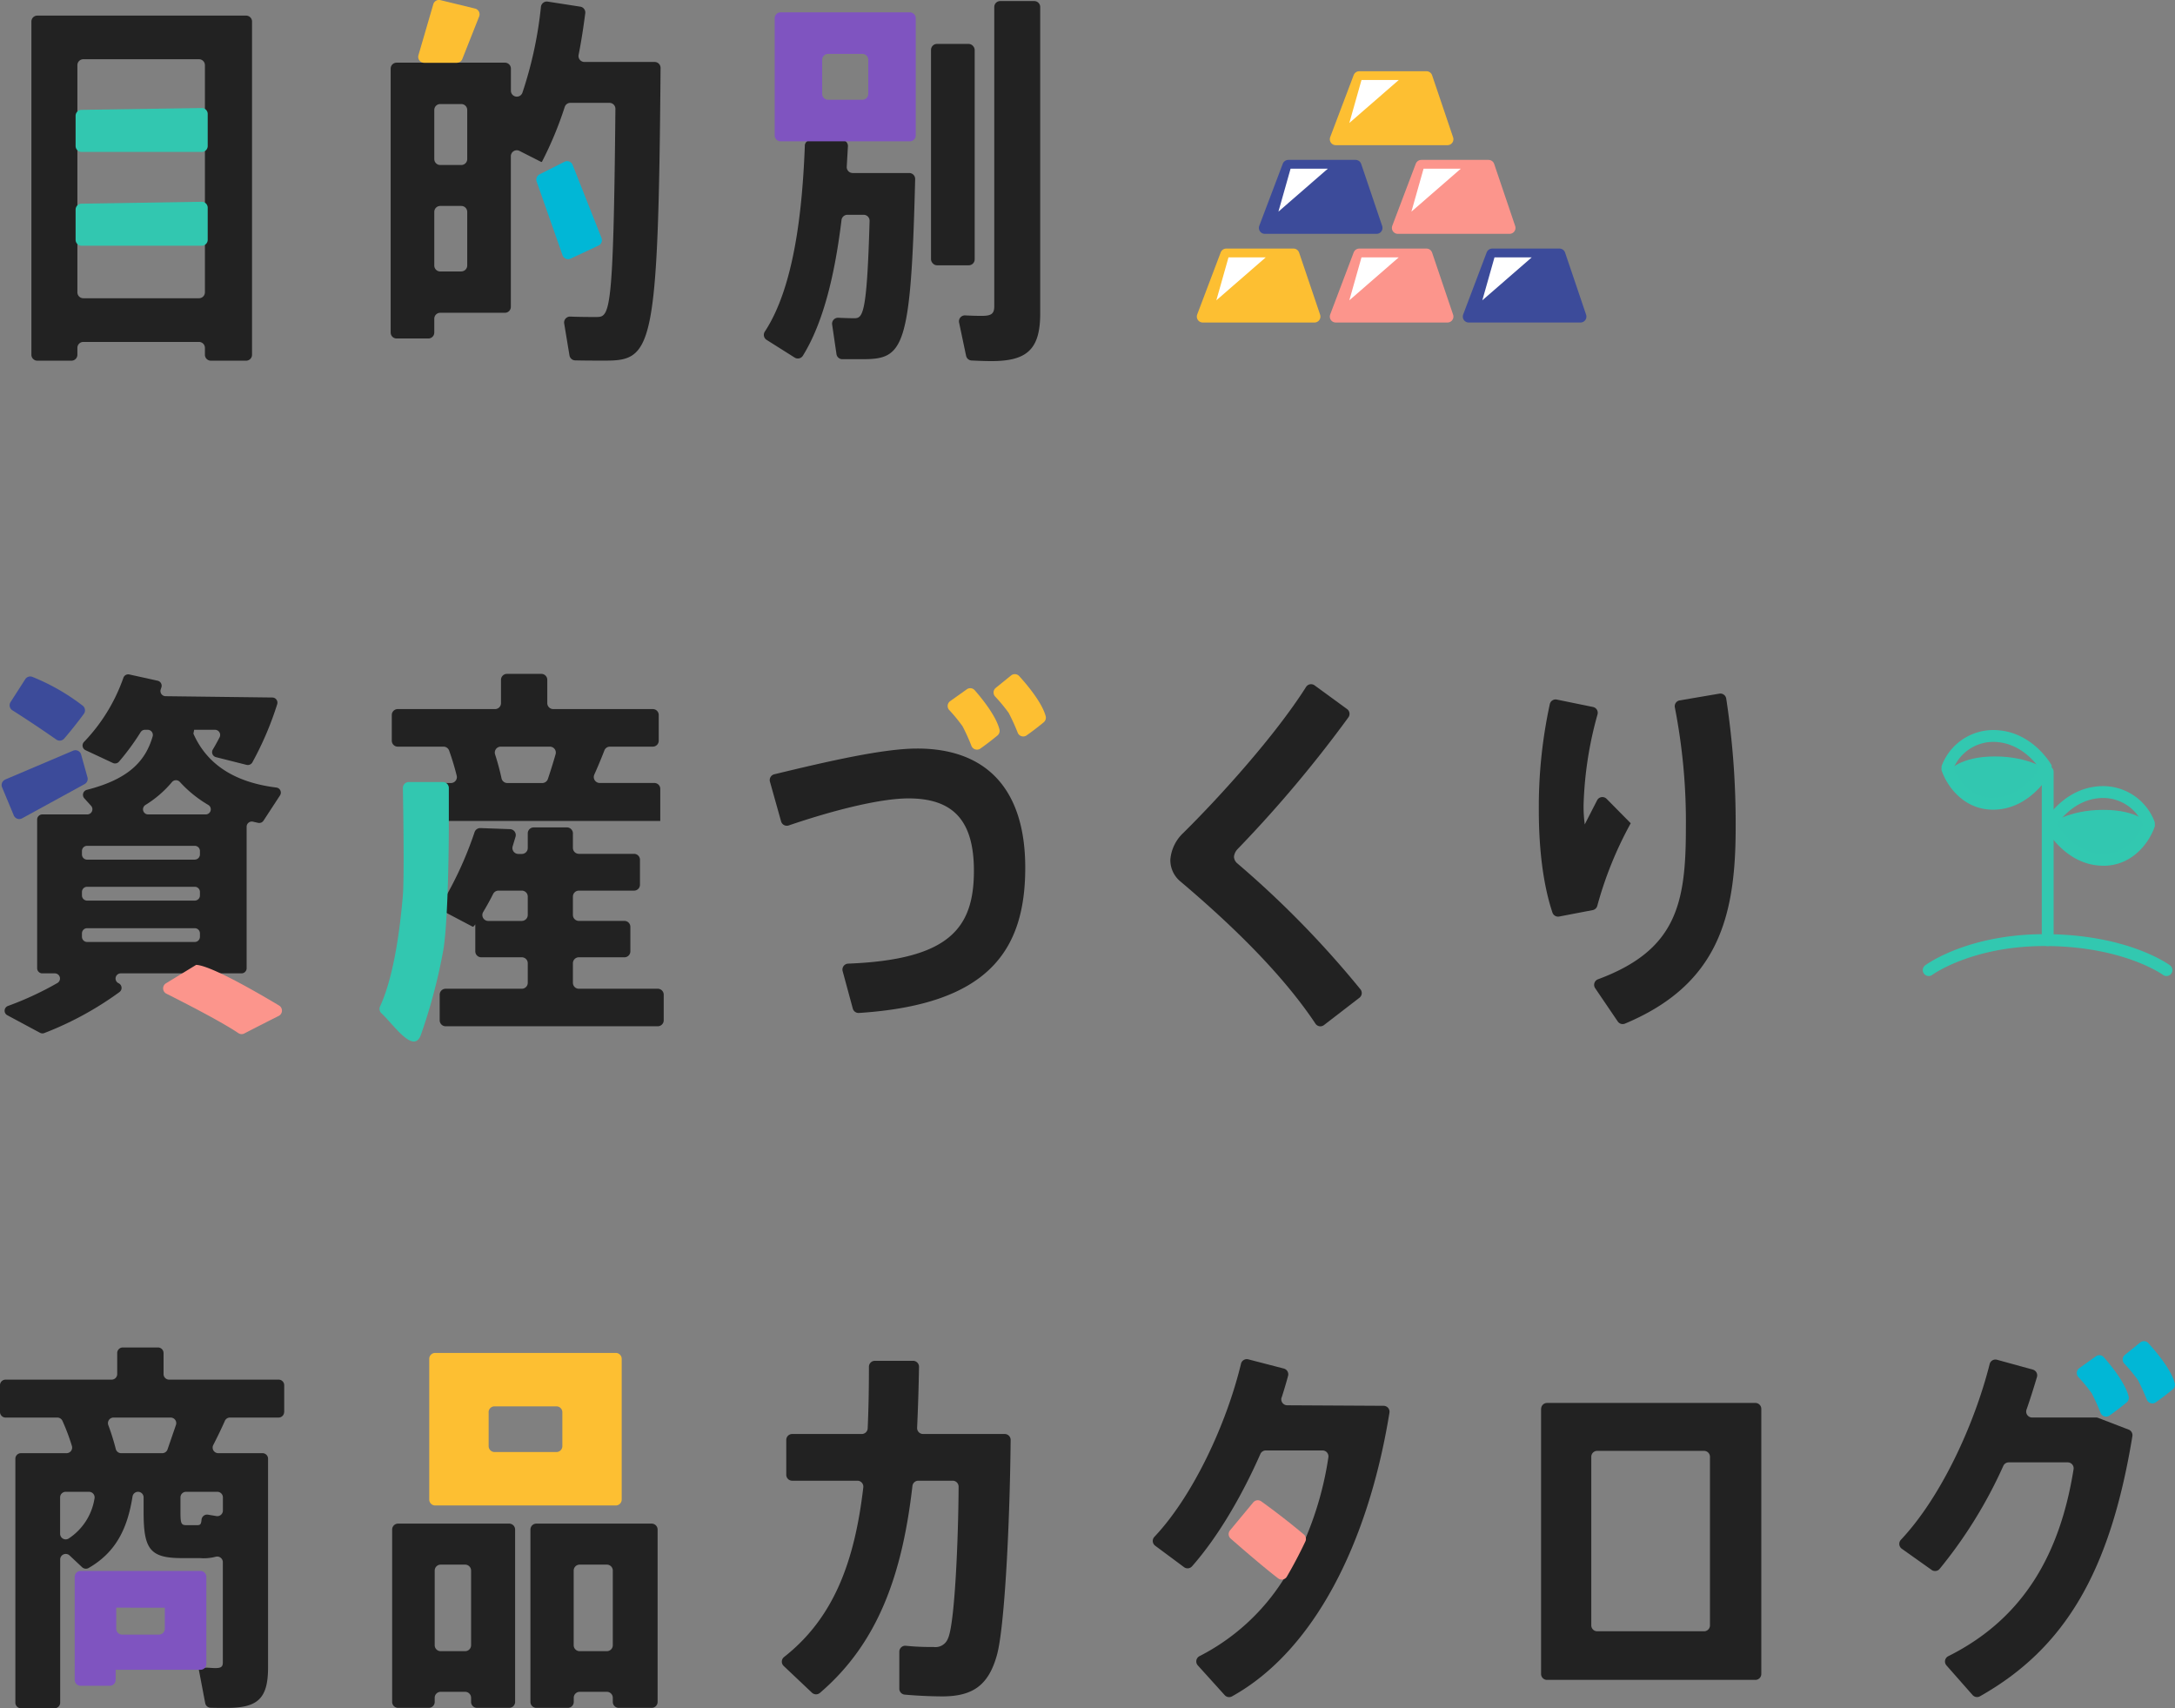 <svg xmlns="http://www.w3.org/2000/svg" width="366.5" height="287.82"><rect width="100%" height="100%" fill="#808080" stroke="none"/><defs><style>.prefix__cls-1{fill:#222}.prefix__cls-2,.prefix__cls-9{fill:#fdbf32}.prefix__cls-3{fill:#01b7d6}.prefix__cls-11,.prefix__cls-4{fill:#fc958c}.prefix__cls-5{fill:#32c7b0}.prefix__cls-6{fill:none}.prefix__cls-7{fill:#7f54c0}.prefix__cls-12,.prefix__cls-8{fill:#3c4b9a}.prefix__cls-9{stroke:#fdbf32}.prefix__cls-11,.prefix__cls-12,.prefix__cls-9{stroke-linecap:round;stroke-linejoin:round;stroke-width:2px}.prefix__cls-10{fill:#fff}.prefix__cls-11{stroke:#fc958c}.prefix__cls-12{stroke:#3c4b9a}.prefix__cls-13{fill:#32c8b0}</style></defs><g id="prefix__グループ_993" data-name="グループ 993" transform="translate(-462 -211)"><path id="prefix__パス_466" d="M499.15 243.75v56.14a1 1 0 001 1h5.75a1 1 0 001-1v-1.16a1 1 0 011-1h19.49a1 1 0 011 1v1.16a1 1 0 001 1h5.94a1 1 0 001-1v-56.14a1 1 0 00-1-1h-35.18a1 1 0 00-1 1zm28.24 46.62H507.9a1 1 0 01-1-1V251.1a1 1 0 011-1h19.49a1 1 0 011 1v38.27a1 1 0 01-1 1z" class="prefix__cls-1" data-name="パス 466" transform="translate(-31.86 -29.12)"/><g id="prefix__グループ_457" data-name="グループ 457" transform="translate(-31.86 -29.12)"><path id="prefix__パス_467" d="M591.63 241.24l-5.48-.85a1 1 0 00-1.14.89 67 67 0 01-3.1 14.4 1 1 0 01-1.96-.32v-3.68a1 1 0 00-1-1h-18.26a1 1 0 00-1 1v44.47a1 1 0 001 1h5.35a1 1 0 001-1v-2.33a1 1 0 011-1h10.9a1 1 0 001-1v-25.38a1 1 0 011.46-.89l3.65 1.85h.12a60.75 60.75 0 003.85-9.26.99.99 0 01.94-.69h6.6a1 1 0 011 1.02c-.33 34.68-.92 35.06-3.22 35.06-1.07 0-2.82 0-4.4-.07a1 1 0 00-1.01 1.17l.89 5.38a1 1 0 00.96.83c1.7.04 3.59.04 4.91.04 8.08.01 9.1-1.52 9.48-49.3a1 1 0 00-1-1.02h-11.83a1 1 0 01-.98-1.2c.46-2.3.81-4.64 1.12-7a1 1 0 00-.85-1.12zm-20.04 44.62h-3.55a1 1 0 01-1-1v-9.04a1 1 0 011-1h3.55a1 1 0 011 1v9.03a1 1 0 01-1 1zm0-17.94h-3.55a1 1 0 01-1-1v-8.27a1 1 0 011-1h3.55a1 1 0 011 1v8.27a1 1 0 01-1 1z" class="prefix__cls-1" data-name="パス 467"/></g><path id="prefix__パス_469" d="M629.48 264.67c-.42 11.05-1.82 23.81-6.73 31.3a1 1 0 00.28 1.41l4.74 2.99a1 1 0 001.37-.3c3.6-5.8 5.46-14.2 6.52-22.88a1 1 0 011-.88h2.73a1 1 0 011 1.03c-.45 16.02-1.17 16.4-2.62 16.4-.67 0-1.7-.04-2.66-.08a1 1 0 00-1.03 1.14l.73 4.98a1 1 0 00.99.86h3.33c6.95 0 8.23-1.45 8.94-30.33a1 1 0 00-1-1.04h-9.53a1 1 0 01-1-1.05l.2-3.44a1 1 0 00-1-1.06h-5.27a1 1 0 00-1 .95z" class="prefix__cls-1" data-name="パス 469" transform="translate(-31.86 -29.12)"/><path id="prefix__パス_470" d="M662.4 240.3a1 1 0 00-1 1v50.43c0 1.29-.53 1.61-2.14 1.61-.85 0-1.85-.03-2.76-.08a1 1 0 00-1.03 1.2l1.18 5.6a1 1 0 00.93.8c1.07.05 2.28.1 3.36.1 5.93 0 8.2-1.94 8.2-8V241.3a1 1 0 00-1-1z" class="prefix__cls-1" data-name="パス 470" transform="translate(-31.86 -29.12)"/><rect id="prefix__長方形_645" width="7.36" height="37.3" class="prefix__cls-1" data-name="長方形 645" rx="1" transform="translate(618.88 218.4)"/><path id="prefix__パス_471" d="M535.42 403.25V379.4a.87.87 0 011.06-.84l.87.2a.87.87 0 00.92-.38l2.77-4.24a.86.86 0 00-.62-1.33c-6.44-.8-11.5-3.48-13.97-9.08l.13-.65h3.51a.87.87 0 01.77 1.27q-.53 1.04-1.13 2.04a.87.87 0 00.52 1.3l5.16 1.3a.88.88 0 00.98-.43 53.91 53.91 0 004.18-9.79.87.87 0 00-.83-1.13l-17.99-.22a.87.87 0 01-.81-1.14l.12-.36a.87.87 0 00-.64-1.11l-4.77-1.05a.86.86 0 00-1 .56 29.77 29.77 0 01-6.63 10.8.87.87 0 00.24 1.39l4.62 2.16a.87.87 0 001.03-.22 40.48 40.48 0 003.64-4.96.86.86 0 01.73-.41h.47a.87.87 0 01.83 1.12c-1.22 4.22-4.11 7.22-11.09 9a.87.87 0 00-.43 1.42l1.15 1.27a.87.87 0 01-.65 1.45h-7.58a.87.87 0 00-.86.87v25.04a.87.87 0 00.86.87h2.12a.87.87 0 01.44 1.62 53.58 53.58 0 01-8.34 3.87.86.86 0 00-.1 1.57l5.5 2.95a.88.88 0 00.74.04 55 55 0 0012.65-6.9.87.87 0 00-.17-1.5.87.87 0 01.35-1.65h20.39a.87.87 0 00.86-.87zm-11.25-31.38a20.43 20.43 0 004.77 3.86.86.86 0 01-.44 1.61h-9.67a.86.86 0 01-.45-1.6 18.43 18.43 0 004.45-3.84.88.88 0 011.34-.03zm2.51 26.96h-18.14a.87.87 0 01-.87-.87v-.59a.87.87 0 01.87-.86h18.14a.87.87 0 01.87.86v.6a.87.87 0 01-.87.86zm0-6.97h-18.14a.87.87 0 01-.87-.87v-.59a.87.87 0 01.87-.87h18.14a.87.87 0 01.87.87v.59a.87.87 0 01-.87.87zm0-6.9h-18.14a.87.87 0 01-.87-.87v-.59a.87.87 0 01.87-.87h18.14a.87.87 0 01.87.87v.59a.87.87 0 01-.87.86z" class="prefix__cls-1" data-name="パス 471" transform="translate(-31.86 -29.12)"/><path id="prefix__パス_472" d="M573.5 396.25c.15.08.45-.39.45-.39v4.55a1 1 0 001 1h6.84a1 1 0 011 1v3.3a1 1 0 01-1 1h-12.84a1 1 0 00-1 1v4.32a1 1 0 001 1h35.75a1 1 0 001-1v-4.32a1 1 0 00-1-1h-13.3a1 1 0 01-1-1v-3.3a1 1 0 011-1h7.68a1 1 0 001-1v-4.13a1 1 0 00-1-1h-7.68a1 1 0 01-1-1v-3.1a1 1 0 011-1h9.3a1 1 0 001-1v-4.2a1 1 0 00-1-1h-9.3a1 1 0 01-1-1v-2.45a1 1 0 00-1-1h-5.61a1 1 0 00-1 1V383a1 1 0 01-1 1h-.59a1 1 0 01-.95-1.3l.48-1.6a1 1 0 00-.93-1.28l-4.99-.18a1.01 1.01 0 00-1 .74 61.75 61.75 0 01-5.5 11.96 1 1 0 00.4 1.39l4.8 2.53zm31.62-17.81v-5.4a1 1 0 00-1-1h-9.2a1 1 0 01-.92-1.4c.63-1.41 1.21-2.8 1.71-4.1a.99.99 0 01.93-.62h7.22a1 1 0 001-1v-4.33a1 1 0 00-1-1h-16.78a1 1 0 01-1-1v-3.93a1 1 0 00-1-1h-5.8a1 1 0 00-1 1v3.93a1 1 0 01-1 1h-16.4a1 1 0 00-1 1v4.33a1 1 0 001 1h7.71a1.01 1.01 0 01.95.66 44.12 44.12 0 011.28 4.24 1 1 0 01-.98 1.23h-6.9a1 1 0 00-1 1v5.39m25.54-11.24a93.97 93.97 0 01-1.3 4.17 1 1 0 01-.94.68h-5.9a1 1 0 01-.97-.79q-.44-2.04-1.08-4.02a1 1 0 01.95-1.32h8.28a1 1 0 01.96 1.28zm-5.7 28.09h-5.65a1 1 0 01-.85-1.51q.9-1.5 1.68-3.05a1 1 0 01.89-.55h3.94a1 1 0 011 1v3.1a1 1 0 01-1 1z" class="prefix__cls-1" data-name="パス 472" transform="translate(-31.86 -29.12)"/><path id="prefix__パス_473" d="M648.42 366.24c-5.61 0-14.65 2.05-24.1 4.34a1 1 0 00-.72 1.24l1.88 6.7a1 1 0 001.3.67c8.13-2.77 15.7-4.55 20.16-4.55 7.55 0 11.03 3.74 11.03 12.2 0 9.7-4.18 14.97-21.19 15.64a1 1 0 00-.93 1.26l1.71 6.31a1.01 1.01 0 001.04.74c21.66-1.4 28.02-10.38 28.02-24.47 0-13.5-6.78-20.08-18.2-20.08z" class="prefix__cls-1" data-name="パス 473" transform="translate(-31.86 -29.12)"/><path id="prefix__パス_474" d="M702.37 385.6a1.56 1.56 0 01-.57-1 .99.99 0 01.02-.33 2.22 2.22 0 01.61-1.12 210.5 210.5 0 0018.64-22.16 1 1 0 00-.22-1.4l-5.48-4a1 1 0 00-1.43.27c-5.23 8.25-14.57 18.55-20.67 24.58a6.93 6.93 0 00-2.2 4.52 4.67 4.67 0 001.55 3.55c8.79 7.42 17.34 15.73 22.9 24.08a.99.99 0 001.44.24l5.97-4.6a1 1 0 00.19-1.4 164.18 164.18 0 00-20.75-21.23z" class="prefix__cls-1" data-name="パス 474" transform="translate(-31.86 -29.12)"/><path id="prefix__パス_475" d="M768.64 378.82l-4.06-4.11a1 1 0 00-1.6.25l-2.08 4.06a22.76 22.76 0 01-.2-3.23 62.83 62.83 0 012.35-15.3 1 1 0 00-.75-1.25l-6.1-1.25a1 1 0 00-1.19.77 81.77 81.77 0 00-1.85 17.87c0 6.4.7 12.47 2.3 17.26a1 1 0 001.14.65l5.64-1.08a1 1 0 00.77-.71 63.23 63.23 0 015.64-13.93z" class="prefix__cls-1" data-name="パス 475" transform="translate(-31.86 -29.12)"/><path id="prefix__パス_476" d="M783.58 356.99l-6.7 1.14a1 1 0 00-.8 1.17 100.48 100.48 0 011.86 20.43c0 12.71-1.65 20.5-14.79 25.38a1 1 0 00-.5 1.5l3.8 5.6a1.01 1.01 0 001.22.38c15.72-6.58 18.66-18 18.66-33a139.16 139.16 0 00-1.59-21.76 1 1 0 00-1.16-.84z" class="prefix__cls-1" data-name="パス 476" transform="translate(-31.86 -29.12)"/><path id="prefix__パス_477" d="M541.75 478.02v-4.52a.94.94 0 00-.94-.93h-18.45a.94.94 0 01-.94-.94v-3.54a.94.94 0 00-.94-.94h-5.93a.94.94 0 00-.94.94v3.54a.94.94 0 01-.94.94H494.8a.94.94 0 00-.94.94v4.5a.94.94 0 00.94.95h8.72a.95.95 0 01.86.55 35.26 35.26 0 011.6 4.25.94.94 0 01-.9 1.2h-7.7a.94.94 0 00-.93.93V527a.94.94 0 00.94.94h5.67a.94.94 0 00.94-.94v-24.13a.94.94 0 011.58-.68l2.11 1.98a.94.94 0 001.1.14c4.62-2.66 6.55-6.67 7.4-12.04a.94.94 0 01.93-.8.94.94 0 01.94.94v2.55c0 6.2 1.1 7.68 6.45 7.68h3.04a7.86 7.86 0 002.66-.23.95.95 0 011.2.9v16.89c0 .77-.31.97-1.28.97-.48 0-.96-.06-1.5-.07a1.05 1.05 0 00-.23.03l-1.05.23 1.09 5.72a.94.94 0 00.9.77c.94.03 1.91.03 2.72.03 5.23 0 6.97-1.55 6.97-6.84V485.9a.94.94 0 00-.93-.94h-7.47a.94.94 0 01-.84-1.36c.73-1.43 1.4-2.81 1.96-4.08a.93.93 0 01.86-.56h8.2a.94.94 0 00.93-.94zm-37.76 20.52v-6.13a.94.94 0 01.94-.94h3.93a.94.94 0 01.92 1.15 9.89 9.89 0 01-4.32 6.7.94.94 0 01-1.47-.78zm17.21-13.58h-6.93a.93.93 0 01-.9-.7 39.97 39.97 0 00-1.26-4.03.94.94 0 01.87-1.27h9.64a.94.94 0 01.89 1.24l-1.42 4.13a.94.94 0 01-.89.63zm10.22 7.45v2.22a.94.94 0 01-1.09.93l-1.43-.24a.94.94 0 00-1.08.86c-.08.84-.25.91-.79.91h-1.8c-.83 0-.96-.32-.96-2.13v-2.55a.94.94 0 01.93-.94h5.29a.94.94 0 01.93.94z" class="prefix__cls-1" data-name="パス 477" transform="translate(-31.86 -29.12)"/><path id="prefix__パス_478" d="M583.24 497.83v29.04a1 1 0 001 1h5.3a1 1 0 001-1v-.7a1 1 0 011-1h4.58a1 1 0 011 1v.7a1 1 0 001 1h5.55a1 1 0 001-1v-29.04a1 1 0 00-1-1h-19.43a1 1 0 00-1 1zm12.88 20.49h-4.59a1 1 0 01-1-1v-12.58a1 1 0 011-1h4.59a1 1 0 011 1v12.58a1 1 0 01-1 1z" class="prefix__cls-1" data-name="パス 478" transform="translate(-31.86 -29.12)"/><path id="prefix__パス_479" d="M559.94 497.83v29.04a1 1 0 001 1h5.17a1 1 0 001-1v-.7a1 1 0 011-1h4.13a1 1 0 011 1v.7a1 1 0 001 1h5.42a1 1 0 001-1v-29.04a1 1 0 00-1-1h-18.72a1 1 0 00-1 1zm12.3 20.49h-4.13a1 1 0 01-1-1v-12.58a1 1 0 011-1h4.13a1 1 0 011 1v12.58a1 1 0 01-1 1z" class="prefix__cls-1" data-name="パス 479" transform="translate(-31.86 -29.12)"/><path id="prefix__パス_480" d="M648.4 480.69c.15-3.3.26-6.7.32-10.26a1 1 0 00-1-1.03h-6.44a1 1 0 00-1 1c0 3.62-.06 7.09-.21 10.38a1 1 0 01-1 .95h-11.72a1 1 0 00-1 1v5.87a1 1 0 001 1h10.98a1 1 0 011 1.12c-1.46 12.53-4.98 22-13.33 28.57a1 1 0 00-.09 1.52l4.76 4.5a1.01 1.01 0 001.34.05c9.88-8.44 13.9-20.08 15.6-34.87a1 1 0 01.99-.89h5.79a1 1 0 011 1c-.04 8.58-.63 23.17-1.8 25.6a2.25 2.25 0 01-2.45 1.41 39.17 39.17 0 01-4.64-.2 1 1 0 00-1.1 1v6.23a1 1 0 00.9 1q3.15.28 6.32.3c5.1 0 7.8-1.81 9.23-6.97 1.2-4.24 2.15-20.53 2.31-36.23a1 1 0 00-1-1.01h-13.75a1 1 0 01-1.01-1.04z" class="prefix__cls-1" data-name="パス 480" transform="translate(-31.86 -29.12)"/><path id="prefix__パス_481" d="M709.82 475.6c.4-1.24.77-2.47 1.09-3.68a1 1 0 00-.73-1.22l-5.98-1.55a1 1 0 00-1.22.73c-2.44 10.12-8.05 22.24-14.59 29.17a1 1 0 00.12 1.5l4.86 3.61a1 1 0 001.35-.13c4.3-4.87 8.35-11.74 11.52-18.93a1 1 0 01.9-.6h9.56a1 1 0 011 1.15 55.81 55.81 0 01-3.78 13.5 50.64 50.64 0 01-3.87 7.23A36.26 36.26 0 01696 519.15a1 1 0 00-.3 1.57l4.52 5a1 1 0 001.23.22c13.82-7.65 22.98-25.84 26.54-47.8a1 1 0 00-.99-1.16l-16.24-.09a1 1 0 01-.95-1.3z" class="prefix__cls-1" data-name="パス 481" transform="translate(-31.86 -29.12)"/><path id="prefix__パス_482" d="M753.54 477.5v44.66a1 1 0 001 1h35.11a1 1 0 001-1V477.5a1 1 0 00-1-1h-35.1a1 1 0 00-1 1zM781 514.97h-18a1 1 0 01-1-1v-28.4a1 1 0 011-1h18a1 1 0 011 1v28.4a1 1 0 01-1 1z" class="prefix__cls-1" data-name="パス 482" transform="translate(-31.86 -29.12)"/><path id="prefix__パス_483" d="M835.34 477.62c.65-1.86 1.23-3.71 1.76-5.5a1 1 0 00-.7-1.24l-6.04-1.66a1 1 0 00-1.23.72c-2.54 10.08-8.12 22.34-14.94 29.6a1 1 0 00.13 1.52l5.03 3.57a1 1 0 001.33-.15 77.4 77.4 0 0010.76-17.4 1 1 0 01.9-.57h9.94a1 1 0 01.99 1.15c-2.21 13.83-8.1 25-21.1 31.5a1 1 0 00-.32 1.56l4.4 4.99a1.01 1.01 0 001.25.21c14.4-8.13 21.95-21.1 25.68-43.83a1.01 1.01 0 00-.63-1.1l-5.13-1.97a1.01 1.01 0 00-.36-.07h-10.8a1 1 0 01-.92-1.33z" class="prefix__cls-1" data-name="パス 483" transform="translate(-31.86 -29.12)"/><path id="prefix__パス_219" d="M568.07 240.14l5.83 1.42a1 1 0 01.7 1.34l-2.84 7.17a1 1 0 01-.93.63h-5.5a1 1 0 01-.96-1.28l2.5-8.58a1 1 0 011.2-.7z" class="prefix__cls-2" data-name="パス 219" transform="translate(-31.86 -29.12)"/><path id="prefix__パス_220" d="M584.77 269.5l4.2-2.12a1 1 0 011.38.52l4.87 12.32a1 1 0 01-.5 1.27l-4.7 2.2a1 1 0 01-1.37-.57l-4.36-12.4a1 1 0 01.48-1.22z" class="prefix__cls-3" data-name="パス 220" transform="translate(-31.86 -29.12)"/><path id="prefix__パス_222" d="M526.91 402.69l-5.09 3.11a1 1 0 00.07 1.74c2.99 1.5 9.34 4.75 12.14 6.65a.98.98 0 001.01.05c1.22-.64 4-2.05 5.78-2.95a1 1 0 00.07-1.75c-3.42-2.05-11.52-6.77-13.98-6.85z" class="prefix__cls-4" data-name="パス 222" transform="translate(-31.86 -29.12)"/><path id="prefix__パス_225" d="M562.75 371.88a1 1 0 00-1 1.01c.06 3.56.25 15.41-.02 18.31-.3 3.28-1.17 12.73-3.82 18.47a.99.99 0 00.2 1.15c2.04 1.87 5.35 6.9 6.63 3.78a93.17 93.17 0 003.8-14.29c.67-3.75.95-13.84.95-22.01v-5.42a1 1 0 00-1-1z" class="prefix__cls-5" data-name="パス 225" transform="translate(-31.86 -29.12)"/><path id="prefix__パス_217" d="M507.59 258.63l20.25-.31a1 1 0 011.02 1v5.4a1 1 0 01-1 1H507.6a1 1 0 01-1-1v-5.09a1 1 0 01.99-1z" class="prefix__cls-5" data-name="パス 217" transform="translate(-31.86 -29.12)"/><g id="prefix__パス_221" data-name="パス 221" transform="translate(-31.86 -29.12)"><path id="prefix__パス_484" d="M624.4 242.2h23.77v21.73H624.4z" class="prefix__cls-6" data-name="パス 484"/><path id="prefix__パス_485" d="M632.4 250.2v5.73a1 1 0 001 1h5.77a1 1 0 001-1v-5.73a1 1 0 00-1-1h-5.77a1 1 0 00-1 1zm-7-8h21.77a1 1 0 011 1v19.73a1 1 0 01-1 1H625.4a1 1 0 01-1-1V243.2a1 1 0 011-1z" class="prefix__cls-7" data-name="パス 485"/></g><path id="prefix__パス_226" d="M653.96 358.26l2.81-2a1 1 0 011.33.15c1.14 1.3 3.57 4.25 4.17 6.59a1.02 1.02 0 01-.33 1.04q-1.4 1.16-2.89 2.21a1 1 0 01-1.5-.47q-.64-1.64-1.45-3.21a1.31 1.31 0 00-.1-.16 27.85 27.85 0 00-2.17-2.64 1 1 0 01.13-1.51z" class="prefix__cls-2" data-name="パス 226" transform="translate(-31.86 -29.12)"/><path id="prefix__パス_227" d="M661.65 356.02l2.58-2.09a1 1 0 011.37.1c1.22 1.34 3.82 4.39 4.46 6.74a1.02 1.02 0 01-.33 1.05q-1.4 1.16-2.89 2.21a1 1 0 01-1.5-.48q-.64-1.63-1.45-3.2a1.31 1.31 0 00-.1-.17 27.62 27.62 0 00-2.22-2.68 1 1 0 01.08-1.48z" class="prefix__cls-2" data-name="パス 227" transform="translate(-31.86 -29.12)"/><g id="prefix__パス_228" data-name="パス 228" transform="translate(-31.86 -29.12)"><path id="prefix__パス_486" d="M506.45 504.79h22.18v16.66h-22.18z" class="prefix__cls-6" data-name="パス 486"/><path id="prefix__パス_487" d="M513.45 510.99v3.54a1 1 0 001 1h6.18a1 1 0 001-1V511m-14.18-6.2h20.18a1 1 0 011 1v14.66a1 1 0 01-1 1h-20.18a1 1 0 01-1-1v-14.66a1 1 0 011-1z" class="prefix__cls-7" data-name="パス 487"/></g><path id="prefix__パス_229" d="M506.45 520.8v2.35a1 1 0 001 1h4.9a1 1 0 001-1v-2.34a1 1 0 00-1-1h-4.9a1 1 0 00-1 1z" class="prefix__cls-7" data-name="パス 229" transform="translate(-31.86 -29.12)"/><g id="prefix__パス_230" data-name="パス 230" transform="translate(-31.86 -29.12)"><path id="prefix__パス_488" d="M566.2 468.07h32.42v25.7h-32.43z" class="prefix__cls-6" data-name="パス 488"/><path id="prefix__パス_489" d="M576.2 478.07v5.7a1 1 0 001 1h10.42a1 1 0 001-1v-5.7a1 1 0 00-1-1h-10.43a1 1 0 00-1 1zm-9-10h30.42a1 1 0 011 1v23.7a1 1 0 01-1 1h-30.43a1 1 0 01-1-1v-23.7a1 1 0 011-1z" class="prefix__cls-2" data-name="パス 489"/></g><path id="prefix__パス_231" d="M705.04 493.25l-3.91 4.71a1 1 0 00.1 1.39c1.58 1.38 5.38 4.69 8 6.7a1 1 0 001.45-.25 77.45 77.45 0 003.14-5.96.98.98 0 00-.26-1.19 122.9 122.9 0 00-7.17-5.57 1 1 0 00-1.35.17z" class="prefix__cls-4" data-name="パス 231" transform="translate(-31.86 -29.12)"/><path id="prefix__パス_232" d="M844.23 470.64l2.8-2a1 1 0 011.33.15c1.15 1.3 3.57 4.25 4.18 6.58a1.02 1.02 0 01-.34 1.05q-1.4 1.16-2.89 2.21a1 1 0 01-1.5-.48q-.64-1.63-1.44-3.2a1.2 1.2 0 00-.1-.16 27.7 27.7 0 00-2.18-2.64 1 1 0 01.14-1.51z" class="prefix__cls-3" data-name="パス 232" transform="translate(-31.86 -29.12)"/><path id="prefix__パス_233" d="M851.92 468.4l2.58-2.09a1 1 0 011.36.1c1.22 1.34 3.82 4.38 4.46 6.74a1.02 1.02 0 01-.33 1.05q-1.4 1.16-2.88 2.2a1 1 0 01-1.5-.47q-.65-1.63-1.45-3.2a1.3 1.3 0 00-.1-.16 27.61 27.61 0 00-2.23-2.69 1 1 0 01.09-1.48z" class="prefix__cls-3" data-name="パス 233" transform="translate(-31.86 -29.12)"/><path id="prefix__パス_217-2" d="M507.59 274.44l20.25-.32a1 1 0 011.02 1v5.4a1 1 0 01-1 1H507.6a1 1 0 01-1-1v-5.08a1 1 0 01.99-1z" class="prefix__cls-5" data-name="パス 217" transform="translate(-31.86 -29.12)"/><path id="prefix__パス_223" d="M498.12 354.55l-2.48 3.86a1 1 0 00.3 1.38 195 195 0 017.4 4.93 1 1 0 001.32-.14 71.1 71.1 0 003.32-4.17 1 1 0 00-.18-1.39 35.74 35.74 0 00-8.47-4.85 1 1 0 00-1.21.38z" class="prefix__cls-8" data-name="パス 223" transform="translate(-31.86 -29.12)"/><path id="prefix__パス_224" d="M494.74 371.46l11.44-4.86a1 1 0 011.35.65l1.07 3.84a1 1 0 01-.48 1.14L497.58 378a1 1 0 01-1.4-.5l-1.97-4.73a1 1 0 01.53-1.3z" class="prefix__cls-8" data-name="パス 224" transform="translate(-31.86 -29.12)"/><g id="prefix__グループ_989" data-name="グループ 989" transform="translate(-73 -2)"><g id="prefix__グループ_975" data-name="グループ 975" transform="translate(760.09 226)"><path id="prefix__パス_1427" d="M10841.83 3101.6h11.33l3.54 10.46h-18.83z" class="prefix__cls-9" data-name="パス 1427" transform="translate(-10837.88 -3101.6)"/><path id="prefix__パス_457" d="M12317.43 1918.25l8.33-7.24h-6.28z" class="prefix__cls-10" data-name="パス 457" transform="translate(-12315.15 -1910.53)"/></g><g id="prefix__グループ_976" data-name="グループ 976" transform="translate(770.55 240.94)"><path id="prefix__パス_1427-2" d="M10841.83 3101.6h11.33l3.54 10.46h-18.83z" class="prefix__cls-11" data-name="パス 1427" transform="translate(-10837.88 -3101.6)"/><path id="prefix__パス_457-2" d="M12317.43 1918.25l8.33-7.24h-6.28z" class="prefix__cls-10" data-name="パス 457" transform="translate(-12315.15 -1910.53)"/></g><g id="prefix__グループ_977" data-name="グループ 977" transform="translate(748.14 240.94)"><path id="prefix__パス_1427-3" d="M10841.83 3101.6h11.33l3.54 10.46h-18.83z" class="prefix__cls-12" data-name="パス 1427" transform="translate(-10837.88 -3101.6)"/><path id="prefix__パス_457-3" d="M12317.43 1918.25l8.33-7.24h-6.28z" class="prefix__cls-10" data-name="パス 457" transform="translate(-12315.15 -1910.53)"/></g><g id="prefix__グループ_978" data-name="グループ 978" transform="translate(760.09 255.88)"><path id="prefix__パス_1427-4" d="M10841.83 3101.6h11.33l3.54 10.46h-18.83z" class="prefix__cls-11" data-name="パス 1427" transform="translate(-10837.88 -3101.6)"/><path id="prefix__パス_457-4" d="M12317.43 1918.25l8.33-7.24h-6.28z" class="prefix__cls-10" data-name="パス 457" transform="translate(-12315.15 -1910.53)"/></g><g id="prefix__グループ_979" data-name="グループ 979" transform="translate(737.68 255.88)"><path id="prefix__パス_1427-5" d="M10841.83 3101.6h11.33l3.54 10.46h-18.83z" class="prefix__cls-9" data-name="パス 1427" transform="translate(-10837.88 -3101.6)"/><path id="prefix__パス_457-5" d="M12317.43 1918.25l8.33-7.24h-6.28z" class="prefix__cls-10" data-name="パス 457" transform="translate(-12315.15 -1910.53)"/></g><g id="prefix__グループ_980" data-name="グループ 980" transform="translate(782.5 255.88)"><path id="prefix__パス_1427-6" d="M10841.83 3101.6h11.33l3.54 10.46h-18.83z" class="prefix__cls-12" data-name="パス 1427" transform="translate(-10837.88 -3101.6)"/><path id="prefix__パス_457-6" d="M12317.43 1918.25l8.33-7.24h-6.28z" class="prefix__cls-10" data-name="パス 457" transform="translate(-12315.15 -1910.53)"/></g></g><g id="prefix__グループ_813" data-name="グループ 813" transform="translate(-69.45 223.03)"><path id="prefix__パス_1400" d="M876.88 126.84s3.04-2.42 8.99-2.42 7.73 2.42 7.73 2.42-1.85 6-7.73 6-9-6-9-6z" class="prefix__cls-5" data-name="パス 1400"/><path id="prefix__パス_1401" d="M876.6 117.84s-3.04-2.42-8.99-2.42-7.74 2.42-7.74 2.42 1.86 6 7.74 6 8.99-6 8.99-6z" class="prefix__cls-5" data-name="パス 1401"/><g id="prefix__グループ_812" data-name="グループ 812"><path id="prefix__パス_1632" d="M896.52 152.42a.99.99 0 01-.6-.2c-.06-.04-6.46-4.66-19.19-4.85s-19.61 4.8-19.68 4.85a1 1 0 01-1.2-1.6c.3-.22 7.48-5.45 20.9-5.25s20.09 5.05 20.36 5.25a1 1 0 01-.6 1.8z" class="prefix__cls-13" data-name="パス 1632"/><path id="prefix__パス_1633" d="M876.5 147.37a1 1 0 01-1-1v-28.35a1 1 0 012 0v28.35a1 1 0 01-1 1z" class="prefix__cls-13" data-name="パス 1633"/><path id="prefix__パス_1634" d="M885.87 133.83c-6.42 0-9.74-6.26-9.88-6.53l.02-.95c.13-.24 3.4-5.93 9.86-5.93a9.29 9.29 0 018.67 6.08l.02.64c-.72 2.31-3.46 6.7-8.7 6.7zm-7.81-6.97c.85 1.34 3.56 4.97 7.8 4.97 4.4 0 6.23-3.83 6.68-4.97a7.29 7.29 0 00-6.67-4.44c-4.29 0-6.95 3.21-7.81 4.44z" class="prefix__cls-13" data-name="パス 1634"/><path id="prefix__パス_1635" d="M867.3 124.39c-5.24 0-7.97-4.38-8.7-6.7l.02-.64a9.29 9.29 0 018.68-6.08c6.46 0 9.73 5.7 9.86 5.94l.02.94c-.14.27-3.47 6.54-9.88 6.54zm-6.67-6.98c.45 1.14 2.28 4.98 6.67 4.98 4.25 0 6.96-3.64 7.81-4.97-.86-1.23-3.52-4.45-7.81-4.45a7.28 7.28 0 00-6.67 4.44z" class="prefix__cls-13" data-name="パス 1635"/></g></g></g></svg>